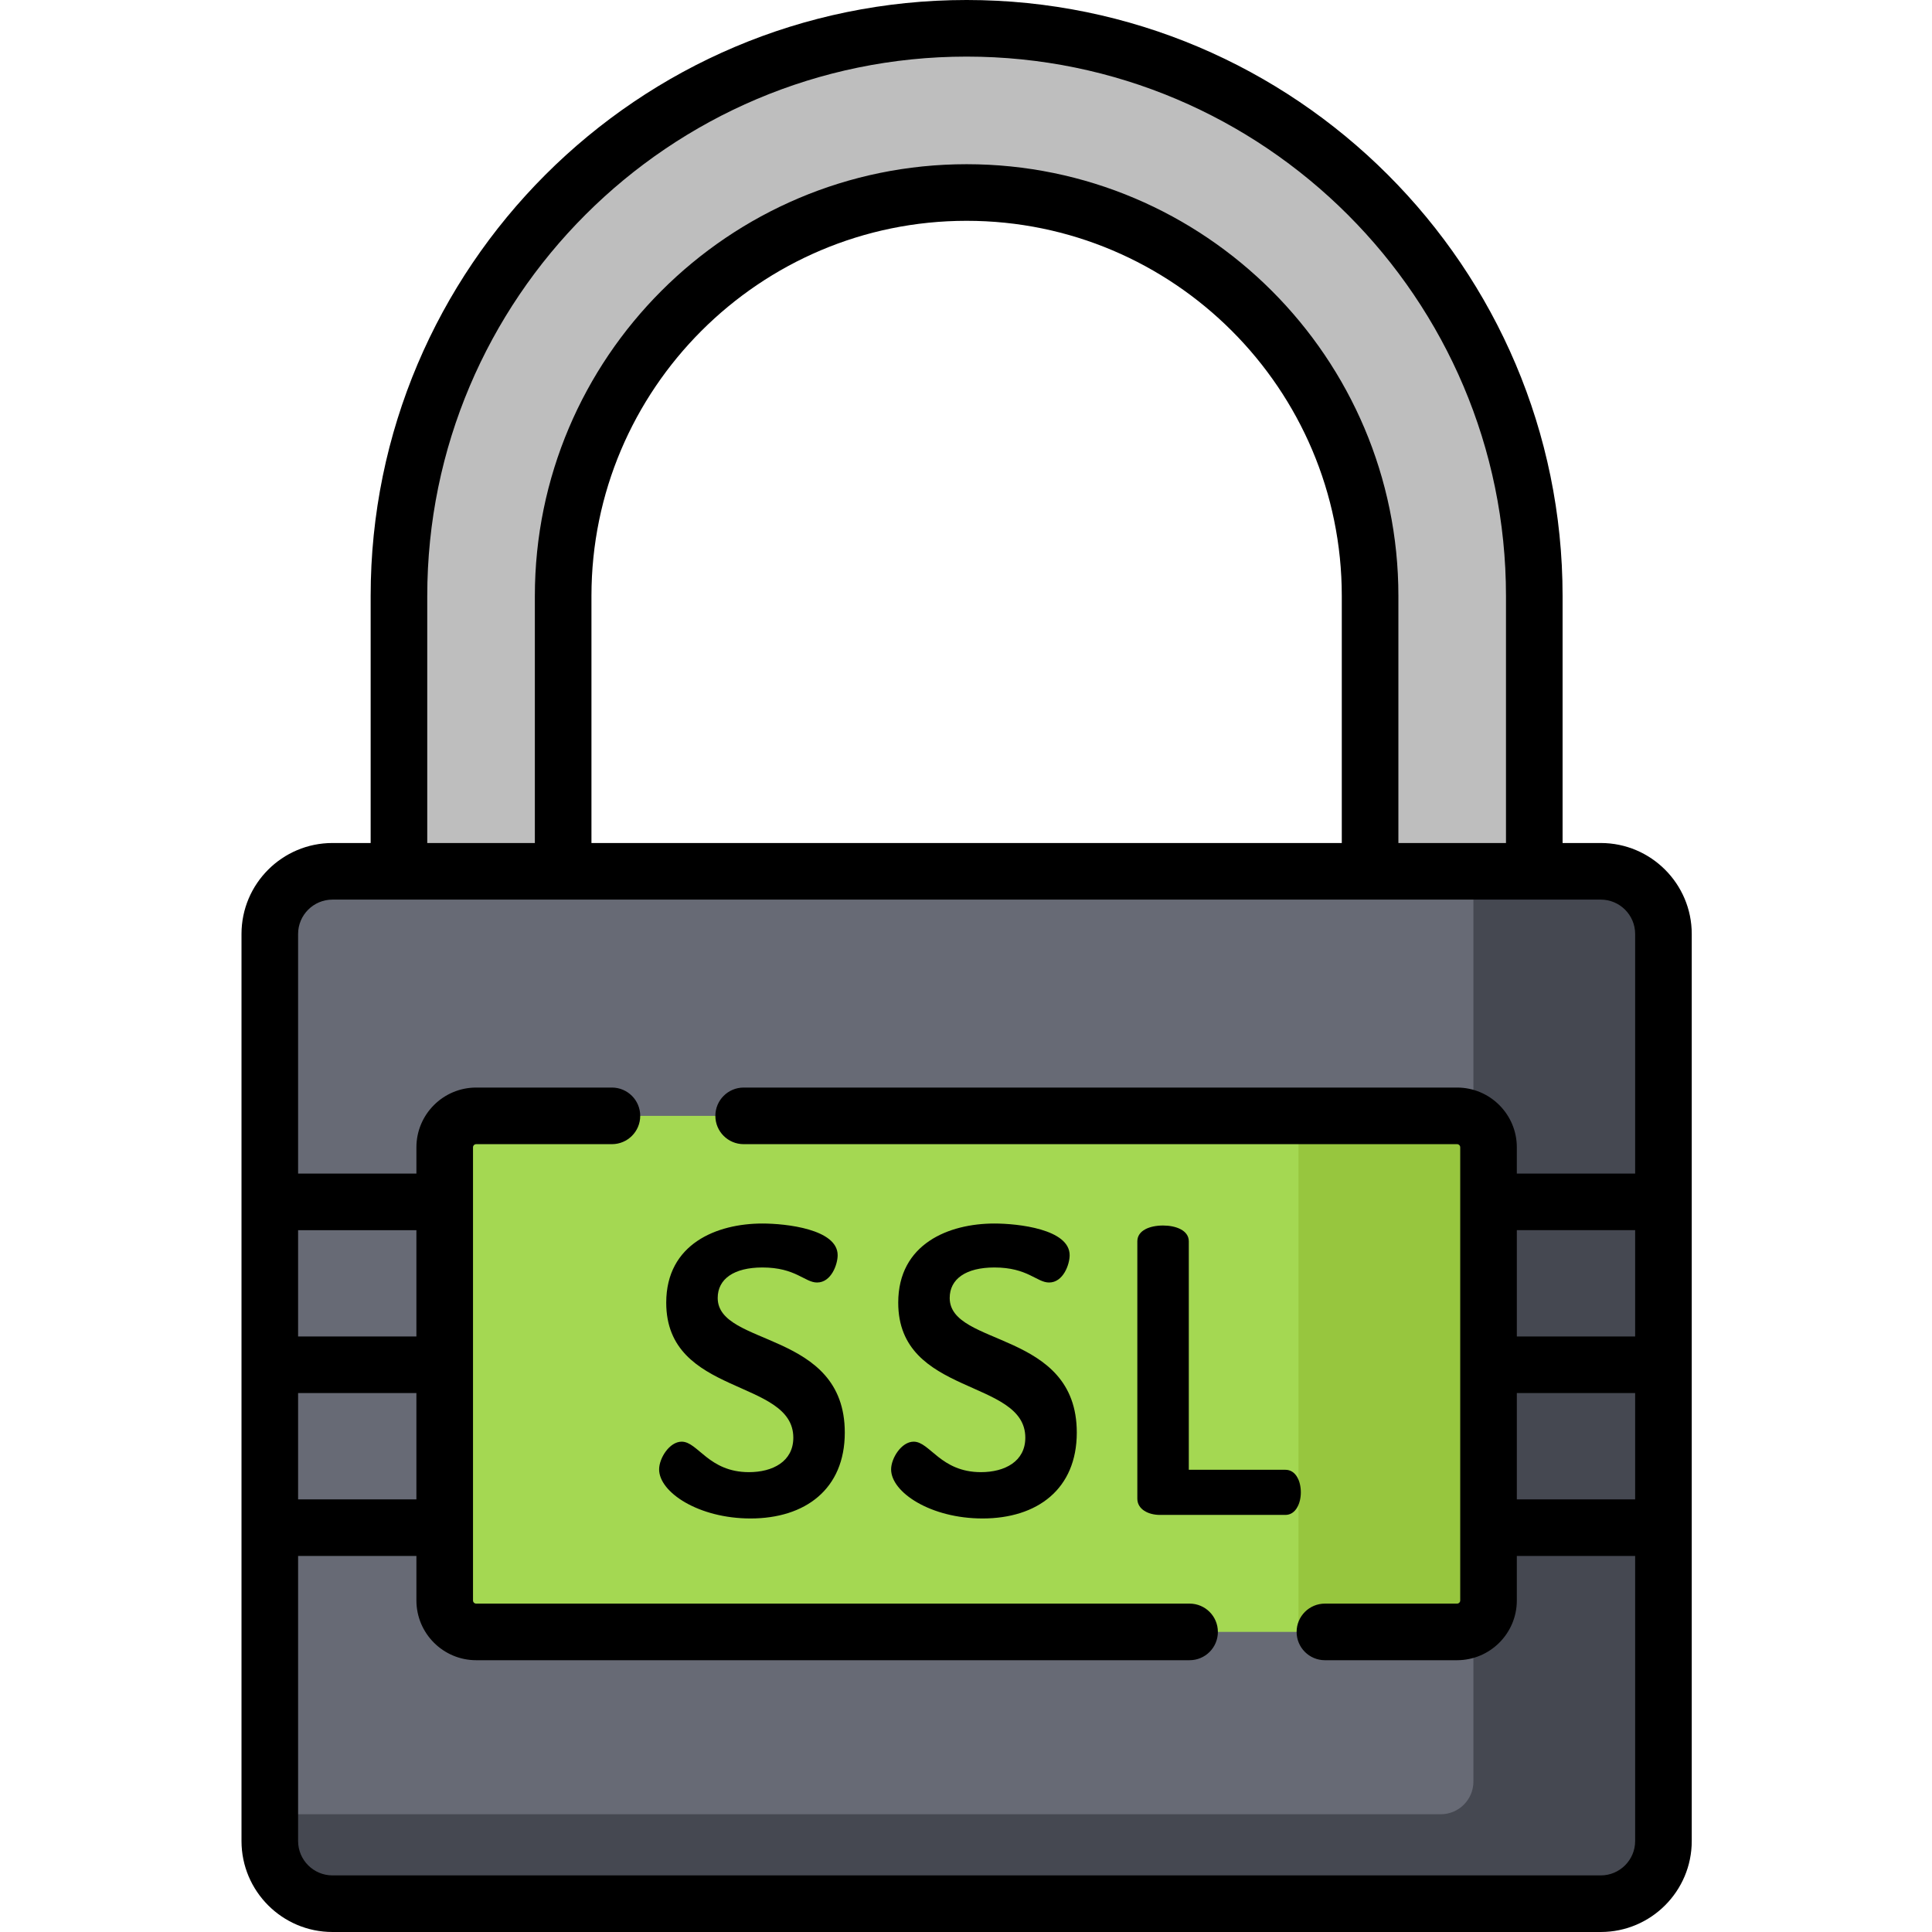<svg height="512pt" viewBox="-64 0 512 512.001" width="512pt" xmlns="http://www.w3.org/2000/svg"><path d="m299.09 264.465v-106.527c0-58.957-47.965-106.922-106.926-106.922-58.957 0-106.922 47.965-106.922 106.922v106.527h-43.516v-106.527c0-82.953 67.488-150.438 150.438-150.438 82.953 0 150.438 67.484 150.438 150.438v106.527zm0 0" fill="#bebebe"/><path d="m360.227 504.5h-336.121c-9.172 0-16.605-7.434-16.605-16.605v-240.387c0-9.168 7.434-16.602 16.605-16.602h336.121c9.172 0 16.605 7.434 16.605 16.602v240.391c-.004 9.168-7.434 16.602-16.605 16.602zm0 0" fill="#676a75"/><path d="m360.227 230.906h-33.758v241.23c0 4.785-3.879 8.66-8.664 8.66h-310.305v7.098c0 9.172 7.434 16.605 16.605 16.605h336.121c9.172 0 16.605-7.434 16.605-16.605v-240.387c-.004-9.168-7.434-16.602-16.605-16.602zm0 0" fill="#454851"/><path d="m322.141 432.473h-259.953c-4.602 0-8.336-3.73-8.336-8.336v-120.086c0-4.605 3.734-8.336 8.336-8.336h259.957c4.602 0 8.332 3.73 8.332 8.336v120.086c0 4.605-3.73 8.336-8.336 8.336zm0 0" fill="#a4d852"/><path d="m322.141 295.715h-42.027v136.758h42.027c4.605 0 8.336-3.73 8.336-8.336v-120.086c0-4.605-3.73-8.336-8.336-8.336zm0 0" fill="#97c63e"/><path d="m126.199 343.973c0-5.035 4.301-8.078 11.855-8.078 8.812 0 11.227 3.984 14.477 3.984 3.777 0 5.457-4.824 5.457-7.238 0-6.926-13.746-8.395-19.934-8.395-12.066 0-25.496 5.352-25.496 20.984 0 24.867 33.68 20.039 33.68 35.777 0 6.297-5.457 9.129-11.75 9.129-10.703 0-13.535-8.078-17.836-8.078-3.254 0-5.98 4.406-5.98 7.344 0 6.086 10.492 13.008 24.234 13.008 14.48 0 24.973-7.762 24.973-22.766 0-27.172-33.68-22.664-33.68-35.672zm0 0"/><path d="m187.68 343.973c0-5.035 4.301-8.078 11.855-8.078 8.812 0 11.227 3.984 14.477 3.984 3.777 0 5.457-4.824 5.457-7.238 0-6.926-13.746-8.395-19.934-8.395-12.066 0-25.496 5.352-25.496 20.984 0 24.867 33.68 20.039 33.68 35.777 0 6.297-5.457 9.129-11.75 9.129-10.703 0-13.535-8.078-17.836-8.078-3.254 0-5.98 4.406-5.98 7.344 0 6.086 10.492 13.008 24.234 13.008 14.48 0 24.973-7.762 24.973-22.766 0-27.172-33.68-22.664-33.68-35.672zm0 0"/><path d="m276.648 389.508h-25.602v-60.539c0-2.938-3.461-4.195-6.82-4.195-3.461 0-6.82 1.258-6.82 4.195v68.195c0 2.836 2.938 4.305 5.98 4.305h33.262c2.727 0 4.09-3.043 4.09-5.98 0-3.043-1.363-5.98-4.09-5.98zm0 0"/><path d="m360.227 223.406h-10.125v-65.469c0-87.086-70.848-157.938-157.938-157.938-87.086 0-157.938 70.852-157.938 157.938v65.469h-10.121c-13.293 0-24.105 10.812-24.105 24.102v240.391c0 13.289 10.812 24.102 24.105 24.102h336.121c13.289 0 24.105-10.812 24.105-24.102v-240.391c0-13.289-10.816-24.102-24.105-24.102zm9.105 130.77h-31.355v-28.168h31.355zm-31.355 15h31.355v28.172h-31.355zm-288.75-211.238c0-78.816 64.121-142.938 142.938-142.938 78.816 0 142.938 64.121 142.938 142.938v65.469h-28.512v-65.469c0-63.094-51.332-114.422-114.426-114.422-63.09 0-114.422 51.328-114.422 114.422v65.469h-28.516zm242.363 65.469h-198.848v-65.469c0-54.82 44.602-99.422 99.422-99.422 54.824 0 99.426 44.602 99.426 99.422zm-276.59 145.77h31.352v28.172h-31.352zm31.352-15h-31.352v-28.168h31.352zm313.875 142.824h-336.121c-5.02 0-9.105-4.086-9.105-9.105v-75.551h31.352v11.793c0 8.73 7.105 15.836 15.836 15.836h189.062c4.145 0 7.5-3.355 7.5-7.5 0-4.145-3.355-7.5-7.5-7.5h-189.062c-.461 0-.836-.375-.836-.836v-120.086c0-.461.375-.836.836-.836h35.977c4.141 0 7.5-3.355 7.5-7.5 0-4.145-3.359-7.5-7.5-7.5h-35.977c-8.73 0-15.836 7.105-15.836 15.836v6.957h-31.352v-63.5c0-5.02 4.086-9.102 9.105-9.102h336.121c5.02 0 9.105 4.082 9.105 9.102v63.5h-31.355v-6.957c0-8.73-7.102-15.836-15.836-15.836h-189.062c-4.141 0-7.5 3.355-7.5 7.5 0 4.145 3.359 7.5 7.5 7.5h189.062c.461 0 .836.375.836.836v120.09c0 .457-.375.832-.836.832h-35.023c-4.141 0-7.5 3.359-7.5 7.5 0 4.145 3.359 7.5 7.5 7.5h35.023c8.734 0 15.836-7.102 15.836-15.832v-11.793h31.355v75.551c0 5.016-4.086 9.102-9.105 9.102zm0 0"/></svg>